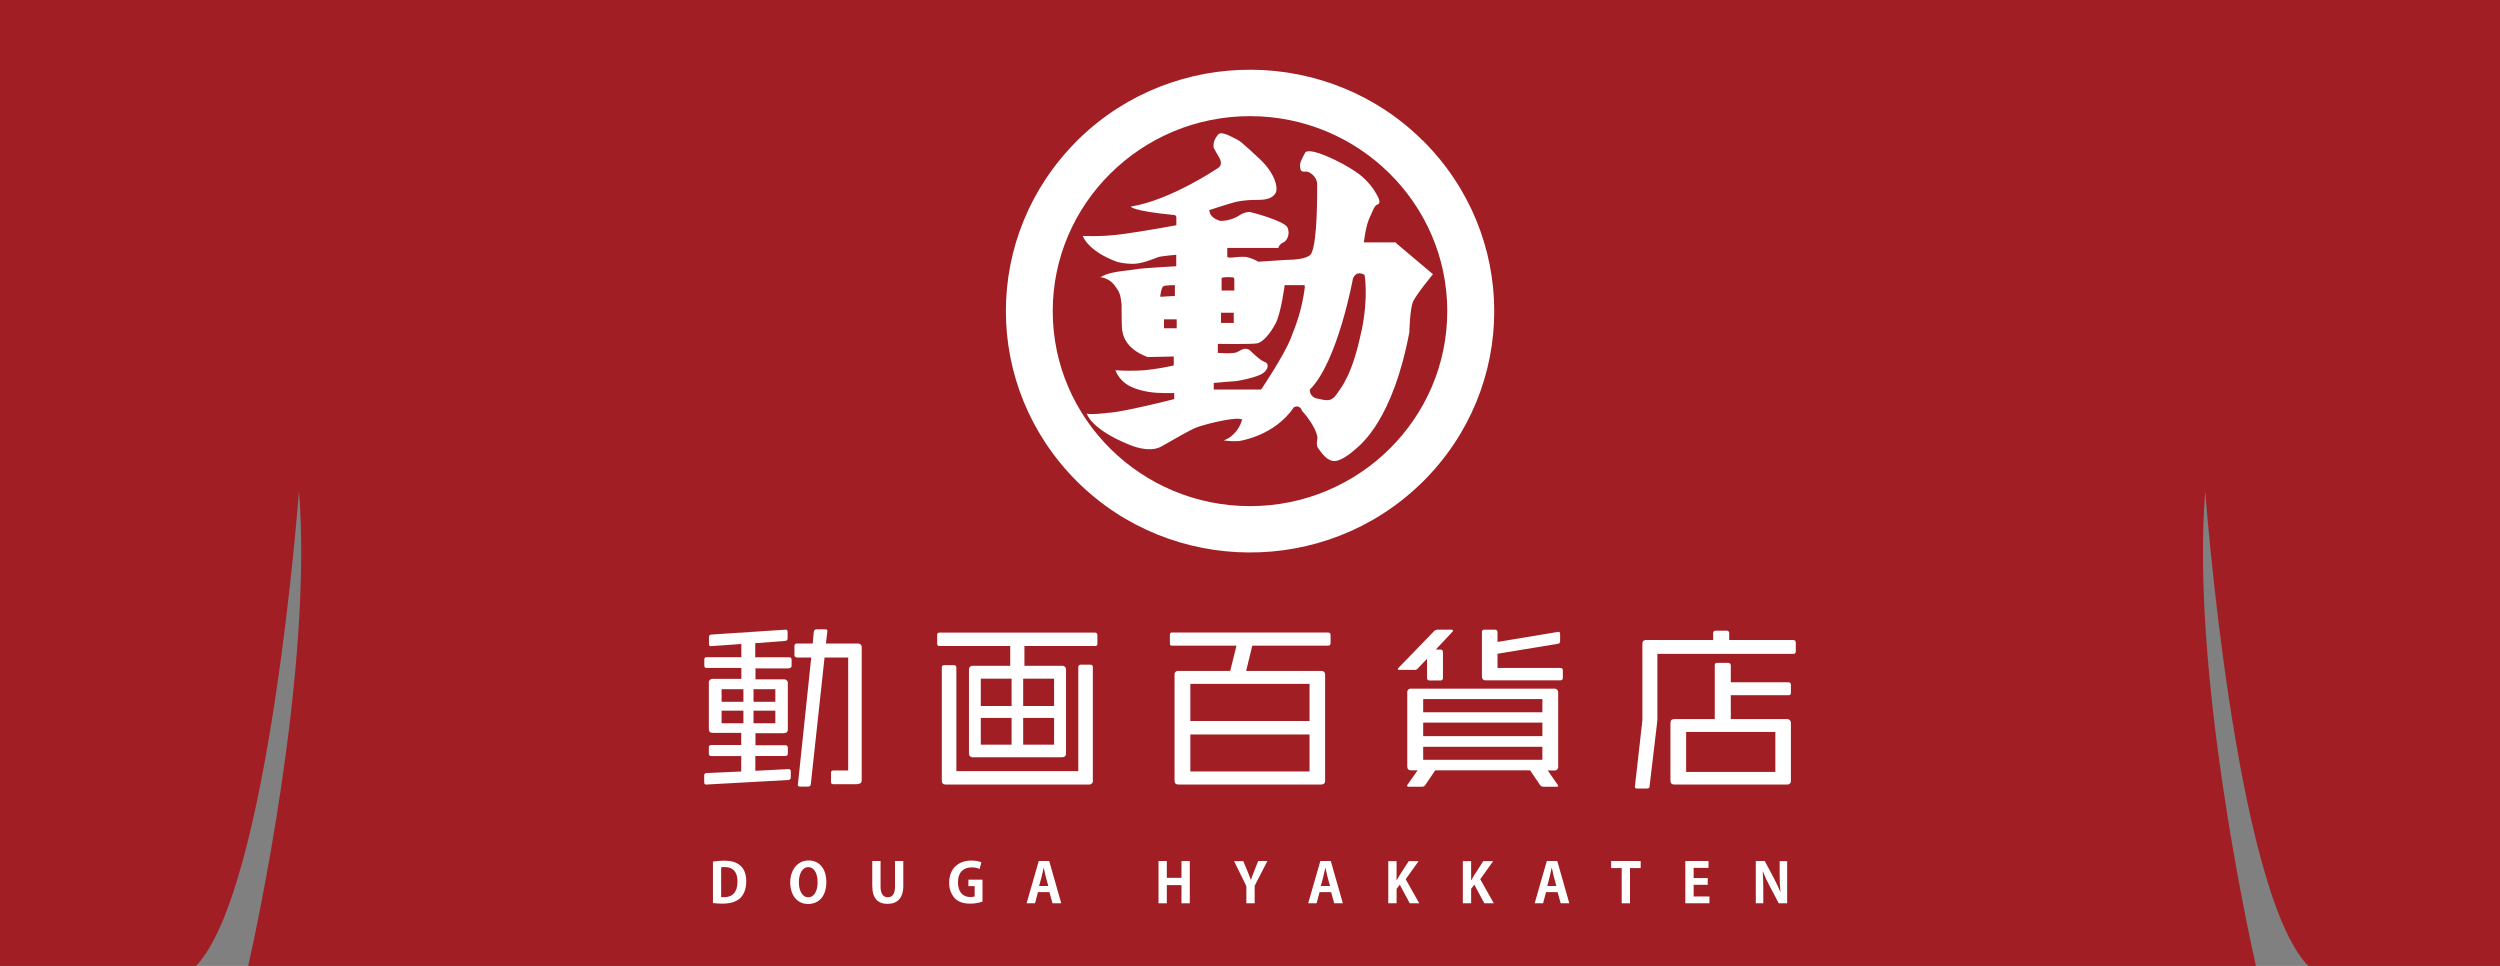 <?xml version="1.0" encoding="UTF-8"?>
<svg id="_レイヤー_1" data-name="レイヤー 1" xmlns="http://www.w3.org/2000/svg" version="1.1" viewBox="0 0 220 85">
  <rect x="0" y="0" width="220" height="85" fill="#808080" stroke="none"/>
  <defs>
    <style>
      .cls-1 {
        fill: #fff;
      }

      .cls-1, .cls-2 {
        stroke-width: 0px;
      }

      .cls-2 {
        fill: #a11f24;
      }
    </style>
  </defs>
  <g id="_005_動画百貨店B" data-name=" 005 動画百貨店B">
    <g id="_グループ_14" data-name="グループ 14">
      <path id="_パス_23" data-name="パス 23" class="cls-2" d="M0,0v85h17.25c6.46-6.72,9.06-41.78,9.06-41.78,1.25,15.77-3.84,39.01-4.47,41.78h176.68c-.62-2.77-5.72-26.01-4.46-41.78,0,0,2.59,35.06,9.06,41.78h16.89V0H0Z"/>
      <g id="_グループ_11" data-name="グループ 11">
        <path id="_パス_24" data-name="パス 24" class="cls-1" d="M69.44,58.82h-2.96v.96h2.49c.18-.02.34.1.36.28,0,.03,0,.05,0,.08v4.04c0,.23-.13.34-.36.34h-2.49v1.06h2.63c.11-.01.21.07.22.17,0,.01,0,.03,0,.04v.53c0,.14-.08.21-.24.21h-2.62v1.3l2.9-.15c.11-.02.2.05.22.16,0,.02,0,.04,0,.06v.49c.02.12-.07.23-.2.25,0,0-.02,0-.03,0l-7.22.4c-.13,0-.17-.09-.17-.22v-.56c0-.15.06-.23.2-.23l3.06-.14v-1.36h-2.63c-.1.02-.2-.05-.22-.16,0-.02,0-.04,0-.06v-.53c-.02-.1.05-.2.16-.22.02,0,.04,0,.06,0h2.63v-1.07h-2.49c-.25,0-.36-.09-.36-.33v-4.06c-.03-.17.09-.33.27-.36.03,0,.06,0,.1,0h2.49v-.96h-3.04c-.16,0-.22-.06-.22-.22v-.52c0-.14.06-.21.2-.21h3.06v-1.16l-2.68.19c-.13.02-.17-.08-.17-.2v-.59c0-.15.06-.21.2-.23l6.55-.43c.11,0,.17.06.17.19v.56c.01.12-.07.23-.2.24,0,0-.02,0-.02,0l-2.63.2v1.24h2.98c.11-.01.21.06.22.17,0,.02,0,.03,0,.05v.52c0,.15-.08.22-.24.22M65.42,60.65h-1.92v1.11h1.92v-1.11ZM65.42,62.54h-1.92v1.11h1.92v-1.11ZM68.23,60.65h-1.92v1.11h1.92v-1.11ZM68.23,62.54h-1.92v1.11h1.92v-1.11ZM75.46,69.01h-2.11c-.16,0-.22-.06-.22-.2v-.79c-.02-.1.05-.2.16-.22.02,0,.04,0,.06,0h1.29v-9.94h-2.08l-1.21,11.16c0,.11-.1.2-.21.2,0,0-.02,0-.02,0h-.71c-.14,0-.2-.05-.2-.14l1.18-11.22h-1.24c-.16,0-.24-.08-.24-.22v-.79c-.02-.1.06-.2.16-.22.02,0,.04,0,.06,0h1.39l.09-1.02c0-.13.12-.24.26-.23,0,0,0,0,0,0h.74c.13,0,.2.05.2.15l-.13,1.1h2.79c.18-.02.34.1.36.28,0,.03,0,.05,0,.08v11.65c0,.25-.13.35-.38.35"/>
        <path id="_パス_25" data-name="パス 25" class="cls-1" d="M96.37,56.85h-6.22v1.74h3.31c.18-.02.33.11.35.28,0,.02,0,.05,0,.07v7.35c0,.25-.13.35-.38.35h-7.8c-.17.03-.33-.09-.36-.26,0-.03,0-.06,0-.09v-7.35c-.02-.17.1-.33.27-.35.02,0,.05,0,.07,0h3.29v-1.74h-6.21c-.16,0-.22-.06-.22-.21v-.76c0-.14.06-.21.2-.21h13.69c.11,0,.2.07.21.18,0,.01,0,.02,0,.04v.76c0,.15-.08.21-.2.21M95.8,69.04h-12.56c-.25,0-.36-.11-.36-.36v-9.93c-.02-.1.06-.2.16-.22.02,0,.04,0,.06,0h.84c.12,0,.22.08.22.2,0,.01,0,.02,0,.04v9.09h10.73v-9.14c0-.15.06-.23.24-.23h.82c.16,0,.22.08.22.23v9.96c.03.17-.09.33-.27.36-.03,0-.06,0-.09,0M89.02,59.72h-2.71v2.41h2.71v-2.41ZM89.02,63.18h-2.71v2.35h2.71v-2.35ZM92.76,59.72h-2.72v2.41h2.72v-2.41ZM92.76,63.18h-2.72v2.35h2.72v-2.35Z"/>
        <path id="_パス_26" data-name="パス 26" class="cls-1" d="M116.85,56.82h-6.65l-.54,2.22h6.59c.24,0,.36.11.36.34v9.32c0,.23-.13.34-.36.34h-12.53c-.25,0-.36-.11-.36-.34v-9.32c-.03-.16.09-.31.25-.34.03,0,.06,0,.1,0h4.55l.55-2.22h-5.66c-.14,0-.2-.04-.2-.22v-.73c0-.15.06-.21.19-.21h13.71c.16,0,.24.08.24.21v.73c0,.17-.1.22-.24.22M115.24,60.18h-10.49v3.27h10.49v-3.27ZM115.24,64.63h-10.49v3.26h10.49v-3.26Z"/>
        <path id="_パス_27" data-name="パス 27" class="cls-1" d="M127.81,55.6l-1.46,1.56h.41c.14,0,.22.08.22.23v2.26c.02.11-.06.21-.17.23-.02,0-.03,0-.05,0h-.96c-.11.01-.21-.07-.22-.17,0-.01,0-.03,0-.04v-1.7l-.82.86c-.06.08-.16.13-.27.12h-1.34c-.1,0-.14-.02-.14-.06,0-.04.02-.08.05-.11l3.13-3.23c.07-.08.18-.13.29-.14h1.26c.09,0,.12.03.12.08,0,.04-.02.08-.05.11M136.98,69.23h-1.17c-.11,0-.22-.05-.28-.14l-.88-1.3h-8.35l-.88,1.3c-.06.09-.16.14-.27.14h-1.17c-.11,0-.16-.03-.16-.08,0-.04.02-.08.05-.11l.88-1.25h-.55c-.25,0-.36-.11-.36-.35v-6.49c-.03-.17.09-.33.27-.35.03,0,.06,0,.09,0h12.56c.18-.02.34.1.36.28,0,.03,0,.05,0,.08v6.49c.03.17-.09.33-.27.35-.03,0-.06,0-.1,0h-.55l.87,1.25s.04.07.05.11c0,.05-.05.08-.14.08M135.73,61.52h-10.49v1.16h10.49v-1.16ZM135.73,63.59h-10.49v1.19h10.49v-1.19ZM135.73,65.72h-10.49v1.14h10.49v-1.14ZM137.29,59.87h-6.52c-.17.03-.34-.09-.36-.26,0-.03,0-.06,0-.09v-3.89c-.02-.1.06-.2.16-.22.02,0,.04,0,.06,0h.93c.12,0,.22.08.22.2,0,.01,0,.02,0,.03v.85l5.37-.89c.1,0,.14.08.14.2v.63c.01.11-.07.21-.18.22,0,0,0,0,0,0l-5.33.88v1.25h5.53c.11-.01.21.06.22.17,0,.01,0,.03,0,.04v.65c.02.11-.06.22-.18.23-.02,0-.04,0-.06,0"/>
        <path id="_パス_28" data-name="パス 28" class="cls-1" d="M157.79,57.54h-11.94v5.85l-.69,5.82c0,.12-.08.18-.24.18h-.85c-.13,0-.2-.05-.2-.15l.66-5.85v-6.71c0-.23.08-.36.35-.36h5.88v-.59c0-.15.06-.23.22-.23h.95c.11-.02.22.06.24.17,0,.02,0,.04,0,.06v.59h5.64c.14,0,.22.08.22.25v.76c.01.11-.07.2-.18.21-.01,0-.03,0-.04,0M157.24,69.04h-9.88c-.24,0-.36-.11-.36-.34v-5.08c0-.23.11-.34.36-.34h3.54v-4.72c0-.17.06-.23.22-.23h.95c.12-.01.22.07.24.19,0,.01,0,.03,0,.04v1.48h5.07c.12,0,.22.08.22.2,0,.01,0,.02,0,.03v.69c.01.11-.06.2-.17.22-.01,0-.03,0-.05,0h-5.07v2.1h4.93c.18-.02.34.11.36.29,0,.03,0,.06,0,.08v5.05c.02.17-.1.32-.27.34-.03,0-.06,0-.09,0M156.23,64.41h-7.85v3.52h7.85v-3.52Z"/>
      </g>
      <g id="_グループ_12" data-name="グループ 12">
        <path id="_パス_29" data-name="パス 29" class="cls-1" d="M62.74,75.82c.32-.05.65-.08.98-.08.63,0,1.06.13,1.38.39.36.29.57.75.57,1.42,0,.8-.28,1.26-.57,1.52-.35.3-.87.45-1.54.45-.27,0-.55-.02-.82-.05v-3.65ZM63.46,78.94c.09.01.19.02.28.01.7,0,1.16-.42,1.16-1.39,0-.84-.42-1.26-1.1-1.26-.12,0-.23,0-.34.03v2.61Z"/>
        <path id="_パス_30" data-name="パス 30" class="cls-1" d="M72.72,77.59c0,1.3-.67,1.96-1.61,1.96-1,0-1.57-.82-1.57-1.9s.63-1.93,1.62-1.93c1.05,0,1.56.88,1.56,1.87M70.3,77.63c0,.73.29,1.33.83,1.33s.82-.59.82-1.34c0-.68-.26-1.31-.82-1.31s-.83.65-.83,1.33"/>
        <path id="_パス_31" data-name="パス 31" class="cls-1" d="M79.49,77.95c0,1.09-.53,1.59-1.39,1.59s-1.34-.5-1.34-1.59v-2.18h.73v2.25c0,.65.25.94.63.94.4,0,.64-.28.64-.94v-2.25h.73v2.18Z"/>
        <path id="_パス_32" data-name="パス 32" class="cls-1" d="M86.46,79.34c-.35.12-.71.18-1.08.18-.58,0-1.02-.14-1.34-.45-.35-.39-.54-.89-.51-1.41,0-1.26.85-1.93,1.94-1.93.3,0,.61.04.89.15l-.15.59c-.23-.1-.48-.15-.72-.14-.68,0-1.19.41-1.19,1.31s.47,1.3,1.09,1.3c.13,0,.25-.01.38-.05v-.91h-.55v-.57h1.24v1.93Z"/>
        <path id="_パス_33" data-name="パス 33" class="cls-1" d="M93.39,79.49h-.77l-.27-.98h-1.01l-.26.98h-.74l1.07-3.72h.92l1.06,3.72ZM92.25,77.97l-.23-.85c-.06-.23-.12-.53-.17-.76h-.01c-.05.23-.11.54-.17.76l-.23.85h.81Z"/>
        <path id="_パス_34" data-name="パス 34" class="cls-1" d="M104.7,79.49h-.73v-1.6h-1.29v1.6h-.73v-3.72h.73v1.48h1.29v-1.48h.73v3.72Z"/>
        <path id="_パス_35" data-name="パス 35" class="cls-1" d="M111.53,75.77l-1.12,2.18v1.54h-.73v-1.51l-1.08-2.2h.81l.38.91c.11.27.2.5.29.75h0c.08-.25.17-.49.28-.76l.36-.91h.8Z"/>
        <path id="_パス_36" data-name="パス 36" class="cls-1" d="M118.18,79.49h-.77l-.27-.98h-1.02l-.26.98h-.74l1.07-3.72h.92l1.06,3.72ZM117.04,77.97l-.23-.85c-.06-.23-.12-.53-.17-.76h-.01c-.05.23-.12.54-.17.76l-.23.85h.81Z"/>
        <path id="_パス_37" data-name="パス 37" class="cls-1" d="M124.89,79.49h-.83l-.88-1.64-.28.37v1.27h-.73v-3.71h.73v1.68h.02c.08-.14.16-.28.24-.43l.81-1.25h.87l-1.14,1.59,1.2,2.13Z"/>
        <path id="_パス_38" data-name="パス 38" class="cls-1" d="M131.46,79.49h-.84l-.88-1.64-.28.37v1.27h-.73v-3.71h.73v1.68h.02c.08-.14.16-.28.24-.43l.81-1.25h.87l-1.14,1.59,1.2,2.13Z"/>
        <path id="_パス_39" data-name="パス 39" class="cls-1" d="M138.1,79.49h-.76l-.27-.98h-1.02l-.26.98h-.74l1.07-3.72h.92l1.06,3.72ZM136.96,77.97l-.23-.85c-.06-.23-.12-.53-.17-.76h-.01c-.05.23-.12.54-.17.76l-.22.85h.81Z"/>
        <path id="_パス_40" data-name="パス 40" class="cls-1" d="M144.38,76.39h-.94v3.1h-.73v-3.1h-.93v-.62h2.6v.62Z"/>
        <path id="_パス_41" data-name="パス 41" class="cls-1" d="M150.43,79.49h-2.12v-3.72h2.04v.6h-1.31v.9h1.24v.59h-1.24v1.03h1.39v.6Z"/>
        <path id="_パス_42" data-name="パス 42" class="cls-1" d="M157.26,79.49h-.73l-.81-1.54c-.22-.4-.41-.82-.58-1.25h-.02c.03.46.05.98.05,1.65v1.14h-.66v-3.72h.79l.8,1.51c.21.39.4.8.57,1.21h.01c-.05-.47-.07-1-.07-1.6v-1.11h.66v3.72Z"/>
      </g>
      <g id="_グループ_13" data-name="グループ 13">
        <path id="_パス_43" data-name="パス 43" class="cls-1" d="M125.19,12.36c-8.28-8.22-21.8-8.31-30.19-.19-.06.06-.13.13-.19.19-8.39,8.33-8.39,21.71,0,30.04,8.29,8.22,21.81,8.3,30.2.18.06-.06.13-.12.19-.18,8.39-8.32,8.39-21.71,0-30.04M110,44.54c-9.57,0-17.36-7.7-17.36-17.16s7.79-17.16,17.36-17.16,17.36,7.7,17.36,17.16-7.78,17.16-17.36,17.16"/>
        <path id="_パス_44" data-name="パス 44" class="cls-1" d="M122.85,21.33h-2.83s.16-1.43.48-2.11.43-1.11.7-1.22c0,0,.43-.05,0-.79-.45-.85-1.11-1.58-1.92-2.11-1.12-.79-4.12-2.27-4.44-1.64s-.48.85-.43,1.27.21.37.54.37.96.48.96,1.11.05,5.07-.53,6.13c0,0-.21.53-2.19.53l-2.46.16c-.33-.19-.69-.34-1.07-.42-.39-.03-.79,0-1.18.05-.37.05-.48-.05-.48-.05v-.79h4.49c.06-.21.22-.39.43-.48.32-.11.64-.74.38-1.32s-3.21-1.37-3.37-1.37c-.29.02-.56.11-.8.26-.5.34-1.1.52-1.71.53,0,0-.8-.16-.96-.74l-.05-.21s1.92-.63,2.41-.74c.62-.12,1.24-.17,1.87-.16.8,0,1.28-.16,1.55-.58s0-1.8-1.55-3.17c0,0-1.5-1.43-1.77-1.53s-1.39-.85-1.71-.48-.48.74-.4,1.19l.48.85s.43.63-.16.95c0,0-4.09,2.78-7.62,3.36,0,0,.05.37,3.8.74.12,0,.21.09.21.2,0,0,0,0,0,.01v.69s-2.24.42-4.44.74c-1.26.19-2.53.26-3.8.2,0,0,.43,1.34,3.05,2.29.51.13,1.03.18,1.55.16.75-.05,1.76-.48,2.03-.58s1.6-.21,1.6-.21v1.01s-3.1.16-3.58.27c-.48.1-1.98.16-2.78.53l-.32.16c.49.06.93.31,1.23.69.48.63.54.84.64,1.69,0,0,0,2.06.05,2.27s.11,1.59,2.24,2.38l2.3-.05v.79c-.85.19-1.7.33-2.57.42-.85.06-1.71.06-2.57,0,.25.62.72,1.13,1.33,1.43,1.02.48,2.14.58,3.05.58h.8v.53s-4.54,1.16-5.83,1.21c0,0-1.66.21-1.87.05,0,0,.32,1.37,3.74,2.75,0,0,1.71.79,2.83.16s2.62-1.53,3.26-1.74,2.83-.79,3.64-.69l.21.05c-.18.67-.6,1.25-1.18,1.64l-.43.21c.44.06.89.08,1.34.05,0,0,3.1-.42,4.81-2.96.2-.14.47-.1.62.09.04.05.07.11.08.18,0,0,1.28,1.37,1.39,2.43,0,0-.16.63.06.9s.64,1,1.28,1.11,1.55-.64,2.03-1.06c.48-.42,3.26-2.59,4.71-10.25,0,0,.05-2.06.32-2.69s1.76-2.43,1.76-2.43l-3.26-2.75ZM102.1,26.04c.11-.69.19-.87.43-.9.28-.03.57-.05.86-.05v.95l-1.28.08v-.08ZM103.55,28.89h-1.12v-.79h1.12v.79ZM107.5,24.46c.21-.11.91-.06.91-.06.21,0,.21.16.21.16v1.01h-1.12v-1.11ZM107.45,27.52h1.12v.9h-1.12v-.9ZM114.83,25.25c-.27,2.11-.8,3.38-1.23,4.49-.59,1.53-2.62,4.54-2.62,4.54h-4.17v-.58s1.76-.16,1.92-.16,1.87-.32,2.4-.69c.54-.37.54-.9.16-1s-1.34-1.06-1.34-1.06c-.48-.26-.75.05-1.12.21s-1.66.05-1.66.05v-.79s3,.05,3.48-.05,1.12-.84,1.6-1.74c.48-.9.8-3.38.8-3.38h1.76v.16ZM119.8,29.16c-.79,3.8-1.71,4.86-2.19,5.55-.48.69-.91.53-1.66.37-.41-.05-.71-.39-.69-.79,2.46-2.43,3.8-9.78,3.8-9.78.32-.79,1.02-.32,1.02-.32,0,0,.37,1.9-.27,4.97"/>
      </g>
    </g>
  </g>
</svg>